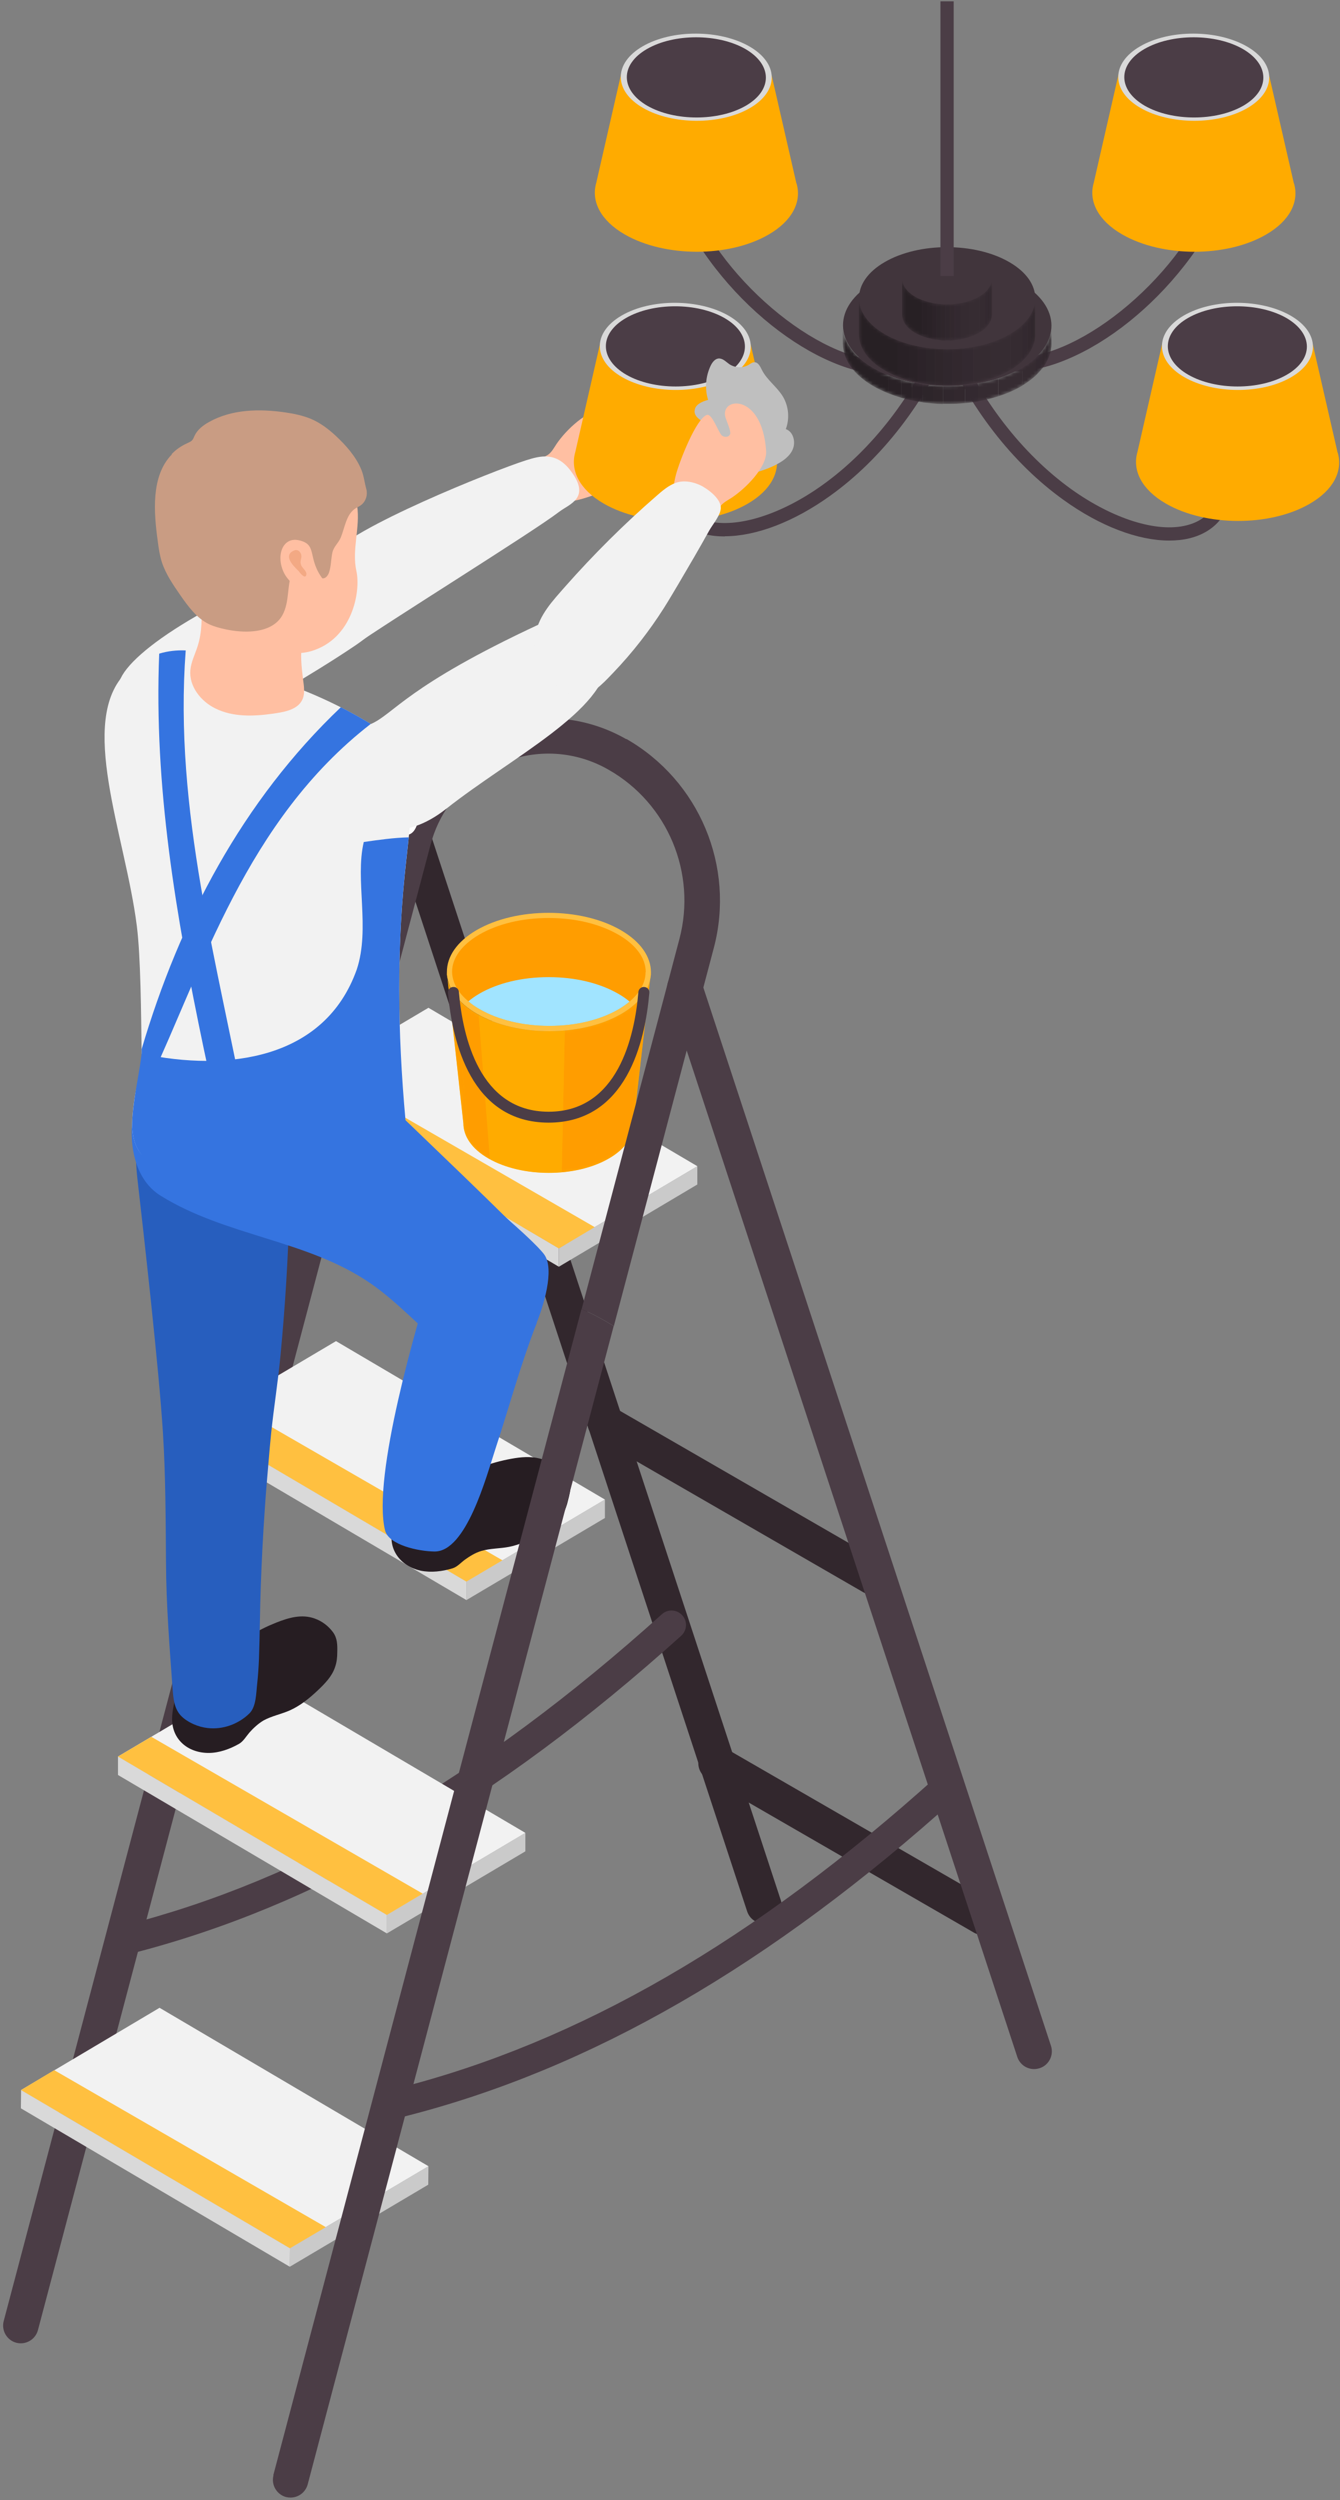 <svg xmlns="http://www.w3.org/2000/svg" width="400" height="746" viewBox="0 0 400 746" fill="none"><rect x="0" y="0" width="400" height="746" fill="#808080" stroke="none"/><path d="M185.059 133.215C184.043 133.536 184.043 134.98 184.685 135.675C185.647 136.691 191.262 138.669 190.728 140.22C189.605 143.375 177.038 148.08 172.814 149.096C162.493 151.663 145.648 148.882 153.563 141.396C155.434 139.632 162.546 136.37 163.455 135.782C164.632 135.033 165.381 133.589 166.129 132.466C168.856 128.403 175.487 121.933 180.353 122.307C197.893 123.751 196.235 136.477 190.139 134.659C189.07 134.338 186.129 132.841 185.113 133.215H185.059Z" fill="#FFBFA2"></path><path d="M170.407 140.541C176.45 148.615 170.033 150.326 166.878 152.732C159.017 158.775 115.435 185.778 105.275 192.996C100.302 196.526 92.655 173.907 98.377 165.993C104.473 157.545 147.199 140.487 156.878 137.386C161.263 135.996 166.022 134.659 170.407 140.541Z" fill="#F2F2F2"></path><path d="M216.395 160.058C214.203 160.058 212.117 159.844 210.192 159.309C200.995 157.01 196.289 149.363 197.305 138.402L201.262 138.776C200.46 147.866 203.882 153.641 211.155 155.459C220.032 157.705 233.24 153.534 245.593 144.658C260.298 134.124 272.811 117.922 280.832 98.993L284.469 100.544C276.18 120.061 263.186 136.904 247.892 147.866C236.983 155.727 225.646 160.004 216.342 160.004L216.395 160.058Z" fill="#4B3D46"></path><path d="M349.013 161.288C339.708 161.288 328.371 157.01 317.463 149.15C302.169 138.188 289.174 121.398 280.886 101.827L284.522 100.276C292.543 119.152 305.056 135.354 319.762 145.941C332.168 154.818 345.323 158.988 354.2 156.742C361.526 154.924 364.948 149.15 364.092 140.059L368.05 139.685C369.066 150.647 364.36 158.293 355.162 160.592C353.237 161.074 351.152 161.288 348.959 161.288H349.013Z" fill="#4B3D46"></path><path d="M265.057 111.826C259.977 111.826 254.416 110.596 248.587 108.137C236.181 102.95 223.454 92.737 213.615 80.118C203.455 67.124 198.267 53.703 199.283 43.329L203.241 43.703C202.278 53.061 207.198 65.413 216.716 77.658C226.021 89.582 238.48 99.581 250.084 104.447C259.763 108.511 273.292 110.971 282.757 99.581L285.806 102.094C280.458 108.511 273.346 111.773 265.057 111.773V111.826Z" fill="#4B3D46"></path><path d="M302.169 110.81C293.827 110.81 286.715 107.549 281.421 101.132L284.469 98.619C293.934 110.008 307.463 107.549 317.142 103.485C328.746 98.619 341.205 88.62 350.51 76.695C360.028 64.504 364.948 52.152 363.986 42.741L367.943 42.367C369.012 52.74 363.772 66.162 353.611 79.155C343.772 91.775 331.045 101.988 318.639 107.174C312.81 109.634 307.249 110.864 302.169 110.864V110.81Z" fill="#4B3D46"></path><path d="M231.475 135.033L224.096 102.843L179.177 102.308L171.744 134.819C170.14 140.273 172.92 146.048 180.246 150.272C192.118 157.117 211.315 157.17 223.133 150.326C230.299 146.209 233.079 140.487 231.529 135.087L231.475 135.033Z" fill="#FFAB00"></path><path d="M217.572 112.575C208.802 117.655 194.524 117.601 185.701 112.521C176.878 107.442 176.824 99.207 185.594 94.127C194.364 89.047 208.642 89.101 217.465 94.181C226.288 99.26 226.342 107.495 217.572 112.575Z" fill="#D9D9D9"></path><path d="M216.342 111.826C208.267 116.478 195.112 116.478 186.984 111.826C178.856 107.121 178.803 99.528 186.877 94.876C194.952 90.224 208.107 90.224 216.235 94.876C224.363 99.528 224.417 107.174 216.342 111.826Z" fill="#4B3D46"></path><path d="M386.231 54.718L378.851 22.529L333.933 21.994L326.5 54.505C324.896 59.959 327.676 65.734 335.002 69.958C346.874 76.802 366.071 76.856 377.889 70.011C385.055 65.894 387.835 60.173 386.284 54.772L386.231 54.718Z" fill="#FFAB00"></path><path d="M372.328 32.26C363.558 37.34 349.28 37.287 340.457 32.207C331.633 27.127 331.58 18.892 340.35 13.813C349.12 8.733 363.397 8.786 372.221 13.866C381.044 18.946 381.097 27.181 372.328 32.26Z" fill="#D9D9D9"></path><path d="M371.098 31.565C363.023 36.217 349.868 36.217 341.74 31.565C333.612 26.86 333.558 19.267 341.633 14.615C349.708 9.963 362.863 9.963 370.991 14.615C379.119 19.32 379.172 26.913 371.098 31.565Z" fill="#4B3D46"></path><path d="M237.732 54.718L230.352 22.529L185.433 21.994L178 54.505C176.396 59.959 179.177 65.734 186.503 69.958C198.374 76.802 217.572 76.856 229.39 70.011C236.555 65.894 239.336 60.173 237.785 54.772L237.732 54.718Z" fill="#FFAB00"></path><path d="M223.828 32.26C215.058 37.34 200.781 37.287 191.957 32.207C183.134 27.127 183.081 18.892 191.85 13.813C200.62 8.733 214.898 8.786 223.721 13.866C232.545 18.946 232.598 27.181 223.828 32.26Z" fill="#D9D9D9"></path><path d="M222.598 31.565C214.524 36.217 201.369 36.217 193.241 31.565C185.113 26.86 185.059 19.267 193.134 14.615C201.209 9.963 214.363 9.963 222.491 14.615C230.62 19.32 230.673 26.913 222.598 31.565Z" fill="#4B3D46"></path><path d="M399.279 135.033L391.899 102.843L346.981 102.308L339.548 134.819C337.943 140.273 340.724 146.048 348.05 150.272C359.921 157.117 379.119 157.17 390.937 150.326C398.102 146.209 400.883 140.487 399.332 135.087L399.279 135.033Z" fill="#FFAB00"></path><path d="M385.375 112.575C376.606 117.655 362.328 117.601 353.504 112.521C344.681 107.442 344.628 99.207 353.398 94.127C362.167 89.047 376.445 89.101 385.268 94.181C394.092 99.26 394.145 107.495 385.375 112.575Z" fill="#D9D9D9"></path><path d="M384.092 111.826C376.017 116.478 362.863 116.478 354.734 111.826C346.606 107.174 346.553 99.528 354.627 94.876C362.702 90.224 375.857 90.224 383.985 94.876C392.113 99.581 392.167 107.174 384.092 111.826Z" fill="#4B3D46"></path><mask id="mask0_149_2835" style="mask-type:luminance" maskUnits="userSpaceOnUse" x="251" y="97" width="63" height="24"><path d="M313.88 97.175V102.576C313.88 107.174 310.832 111.719 304.843 115.249C292.704 122.307 273.025 122.307 260.833 115.249C254.683 111.719 251.635 107.067 251.635 102.415V97.015C251.635 101.667 254.683 106.319 260.833 109.848C273.025 116.906 292.757 116.906 304.843 109.848C310.885 106.372 313.88 101.774 313.88 97.175Z" fill="white"></path></mask><g mask="url(#mask0_149_2835)"><path d="M313.88 97.442V102.843C313.88 103.431 313.773 104.019 313.666 104.608V99.207C313.826 98.619 313.88 98.031 313.88 97.442Z" fill="#2D252A"></path><path d="M313.666 99.26V104.661C313.559 105.249 313.345 105.838 313.131 106.426V101.025C313.345 100.437 313.505 99.849 313.666 99.26Z" fill="#2F262B"></path><path d="M313.131 101.025V106.426C312.917 107.014 312.596 107.602 312.276 108.19V102.79C312.596 102.201 312.917 101.613 313.131 101.025Z" fill="#30272D"></path><path d="M312.329 102.79V108.19C311.955 108.832 311.527 109.42 311.046 110.062V104.661C311.527 104.073 311.955 103.431 312.329 102.79Z" fill="#32282E"></path><path d="M311.046 104.608V110.008C310.457 110.703 309.816 111.399 309.121 112.094V106.693C309.869 105.998 310.511 105.303 311.046 104.608Z" fill="#332930"></path><path d="M309.121 106.693V112.094C307.998 113.11 306.661 114.126 305.163 115.035V109.634C306.714 108.725 307.998 107.762 309.121 106.693Z" fill="#352B31"></path><path d="M305.217 109.634V115.035C305.217 115.035 304.95 115.195 304.843 115.249C302.757 116.478 300.458 117.441 297.998 118.243V112.842C300.458 112.04 302.757 111.024 304.843 109.848C304.95 109.794 305.11 109.688 305.217 109.634Z" fill="#362C32"></path><path d="M297.998 112.842V118.243C296.073 118.831 294.094 119.366 292.062 119.687V114.286C294.094 113.912 296.073 113.43 297.998 112.842Z" fill="#352B31"></path><path d="M292.116 114.339V119.74C290.779 119.954 289.442 120.168 288.105 120.275V114.874C289.442 114.767 290.779 114.553 292.116 114.339Z" fill="#332930"></path><path d="M288.105 114.874V120.275C286.929 120.382 285.806 120.489 284.629 120.489V115.088C285.806 115.088 286.929 114.981 288.105 114.874Z" fill="#32282E"></path><path d="M284.683 115.088V120.489C283.613 120.489 282.544 120.489 281.474 120.489V115.088C282.544 115.088 283.613 115.088 284.683 115.088Z" fill="#30272D"></path><path d="M281.474 115.142V120.542C280.458 120.542 279.389 120.489 278.373 120.382V114.981C279.389 115.088 280.405 115.142 281.474 115.142Z" fill="#2F262B"></path><path d="M278.426 114.981V120.382C277.41 120.275 276.394 120.168 275.378 120.061V114.66C276.394 114.821 277.41 114.928 278.426 114.981Z" fill="#2D252A"></path><path d="M275.378 114.607V120.008C274.309 119.847 273.293 119.687 272.276 119.473V114.072C273.293 114.286 274.362 114.446 275.378 114.607Z" fill="#2C2329"></path><path d="M272.277 114.072V119.473C271.154 119.259 270.084 118.991 269.015 118.671V113.27C270.084 113.591 271.154 113.858 272.277 114.072Z" fill="#2A2227"></path><path d="M269.068 113.27V118.671C267.731 118.296 266.501 117.869 265.271 117.387V111.987C266.501 112.468 267.785 112.896 269.068 113.27Z" fill="#292126"></path><path d="M265.271 111.987V117.387C263.667 116.746 262.17 116.051 260.779 115.249C254.63 111.719 251.582 107.067 251.582 102.415V97.015C251.582 101.667 254.63 106.319 260.779 109.848C262.17 110.65 263.667 111.399 265.271 111.987Z" fill="#272024"></path></g><path d="M304.682 84.342C316.874 91.4 316.928 102.79 304.843 109.848C292.704 116.906 273.025 116.906 260.833 109.848C248.641 102.79 248.587 91.4 260.672 84.342C272.811 77.284 292.49 77.284 304.682 84.342Z" fill="#41353C"></path><mask id="mask1_149_2835" style="mask-type:luminance" maskUnits="userSpaceOnUse" x="256" y="88" width="54" height="27"><path d="M309.014 89.047V99.849C309.014 103.699 306.447 107.602 301.367 110.543C291.153 116.478 274.469 116.478 264.202 110.543C259.015 107.549 256.448 103.645 256.448 99.688V88.887C256.448 92.79 259.068 96.747 264.255 99.742C274.576 105.677 291.206 105.677 301.42 99.742C306.5 96.801 309.067 92.897 309.067 89.047H309.014Z" fill="white"></path></mask><g mask="url(#mask1_149_2835)"><path d="M309.013 89.261V100.063C309.013 100.544 308.907 101.078 308.8 101.56V90.758C308.907 90.277 309.013 89.743 309.013 89.261Z" fill="#2D252A"></path><path d="M308.853 90.758V101.56C308.746 102.041 308.586 102.576 308.372 103.057V92.256C308.586 91.774 308.746 91.293 308.853 90.758Z" fill="#2F262B"></path><path d="M308.425 92.256V103.057C308.211 103.538 307.997 104.073 307.677 104.554V93.753C307.997 93.272 308.211 92.737 308.425 92.256Z" fill="#30272D"></path><path d="M307.73 93.753V104.554C307.409 105.089 307.035 105.624 306.661 106.105V95.304C307.088 94.769 307.463 94.288 307.73 93.753Z" fill="#32282E"></path><path d="M306.661 95.304V106.105C306.179 106.693 305.591 107.281 305.003 107.869V97.068C305.645 96.48 306.179 95.892 306.661 95.304Z" fill="#332930"></path><path d="M305.056 97.068V107.869C304.094 108.725 302.971 109.58 301.688 110.329V99.528C302.971 98.779 304.094 97.924 305.056 97.068Z" fill="#352B31"></path><path d="M301.687 99.528V110.329C301.687 110.329 301.42 110.436 301.313 110.543C299.548 111.559 297.623 112.415 295.538 113.056V102.255C297.623 101.56 299.602 100.758 301.313 99.742C301.42 99.688 301.527 99.635 301.634 99.528H301.687Z" fill="#362C32"></path><path d="M295.645 102.255V113.056C294.041 113.591 292.329 113.965 290.618 114.286V103.485C292.383 103.164 294.041 102.79 295.645 102.255Z" fill="#352B31"></path><path d="M290.618 103.485V114.286C289.495 114.5 288.372 114.66 287.249 114.767V103.966C288.426 103.859 289.549 103.699 290.618 103.485Z" fill="#332930"></path><path d="M287.303 103.966V114.767C286.287 114.874 285.324 114.928 284.362 114.981V104.18C285.378 104.18 286.34 104.073 287.303 103.966Z" fill="#32282E"></path><path d="M284.362 104.18V114.981C283.453 114.981 282.544 114.981 281.635 114.981V104.18C282.544 104.18 283.453 104.18 284.362 104.18Z" fill="#30272D"></path><path d="M281.688 104.18V114.981C280.779 114.981 279.923 114.928 279.068 114.821V104.02C279.977 104.073 280.832 104.126 281.688 104.18Z" fill="#2F262B"></path><path d="M279.068 104.019V114.821C278.159 114.767 277.303 114.66 276.501 114.553V103.752C277.356 103.859 278.212 103.966 279.068 104.019Z" fill="#2D252A"></path><path d="M276.554 103.752V114.553C275.645 114.446 274.79 114.286 273.934 114.126V103.324C274.843 103.485 275.699 103.645 276.554 103.752Z" fill="#2C2329"></path><path d="M273.934 103.271V114.072C272.972 113.858 272.063 113.644 271.153 113.377V102.576C272.063 102.843 272.972 103.057 273.934 103.271Z" fill="#2A2227"></path><path d="M271.207 102.629V113.431C270.084 113.11 269.014 112.735 267.998 112.361V101.56C269.068 101.988 270.137 102.308 271.207 102.629Z" fill="#292126"></path><path d="M267.998 101.56V112.361C266.608 111.826 265.378 111.238 264.148 110.543C258.961 107.549 256.394 103.645 256.394 99.688V88.887C256.394 92.79 259.015 96.747 264.202 99.742C265.378 100.437 266.662 101.025 267.998 101.56Z" fill="#272024"></path></g><path d="M301.26 78.193C311.58 84.128 311.634 93.806 301.367 99.742C291.099 105.677 274.469 105.677 264.202 99.742C253.881 93.806 253.828 84.128 264.095 78.193C274.308 72.257 290.993 72.257 301.26 78.193Z" fill="#41353C"></path><mask id="mask2_149_2835" style="mask-type:luminance" maskUnits="userSpaceOnUse" x="269" y="83" width="28" height="19"><path d="M296.126 83.058V93.86C296.126 95.838 294.789 97.817 292.222 99.314C287.035 102.362 278.533 102.362 273.292 99.314C270.672 97.817 269.335 95.785 269.335 93.806V83.005C269.335 84.984 270.672 87.015 273.292 88.513C278.533 91.561 286.982 91.561 292.222 88.513C294.789 87.015 296.126 85.037 296.126 83.058Z" fill="white"></path></mask><g mask="url(#mask2_149_2835)"><path d="M296.126 83.219V94.02C296.126 94.02 296.073 94.555 296.019 94.769V83.968C296.019 83.968 296.126 83.433 296.126 83.219Z" fill="#2D252A"></path><path d="M296.019 83.968V94.769C296.019 94.769 295.859 95.25 295.752 95.517V84.716C295.752 84.716 295.966 84.235 296.019 83.968Z" fill="#2F262B"></path><path d="M295.805 84.716V95.517C295.805 95.517 295.538 96.052 295.431 96.266V85.465C295.431 85.465 295.698 84.983 295.805 84.716Z" fill="#30272D"></path><path d="M295.431 85.465V96.266C295.271 96.533 295.057 96.801 294.843 97.068V86.267C294.843 86.267 295.271 85.732 295.431 85.465Z" fill="#32282E"></path><path d="M294.896 86.267V97.068C294.629 97.389 294.361 97.656 294.041 97.977V87.176C294.361 86.908 294.682 86.588 294.896 86.267Z" fill="#332930"></path><path d="M294.094 87.176V97.977C293.559 98.405 293.025 98.833 292.383 99.207V88.406C293.078 88.031 293.613 87.604 294.094 87.176Z" fill="#352B31"></path><path d="M292.383 88.406V99.207C292.383 99.207 292.223 99.26 292.169 99.314C291.26 99.849 290.298 100.276 289.228 100.597V89.796C290.298 89.475 291.314 89.047 292.169 88.513C292.223 88.513 292.276 88.459 292.33 88.406H292.383Z" fill="#362C32"></path><path d="M289.281 89.796V100.597C288.426 100.865 287.57 101.078 286.715 101.239V90.438C287.624 90.277 288.479 90.063 289.281 89.796Z" fill="#352B31"></path><path d="M286.768 90.438V101.239C286.18 101.346 285.592 101.399 285.057 101.453V90.651C285.645 90.598 286.233 90.491 286.768 90.438Z" fill="#332930"></path><path d="M285.057 90.705V101.506C284.522 101.506 284.041 101.613 283.56 101.613V90.812C284.094 90.812 284.576 90.812 285.057 90.705Z" fill="#32282E"></path><path d="M283.56 90.758V101.56C283.078 101.56 282.597 101.56 282.169 101.56V90.758C282.651 90.758 283.132 90.758 283.56 90.758Z" fill="#30272D"></path><path d="M282.169 90.812V101.613C281.688 101.613 281.26 101.613 280.832 101.56V90.758C281.314 90.758 281.741 90.812 282.169 90.812Z" fill="#2F262B"></path><path d="M280.886 90.705V101.506C280.405 101.506 279.977 101.399 279.549 101.346V90.545C280.03 90.598 280.458 90.651 280.886 90.705Z" fill="#2D252A"></path><path d="M279.549 90.598V101.399C279.068 101.346 278.64 101.239 278.212 101.185V90.384C278.693 90.491 279.121 90.544 279.549 90.598Z" fill="#2C2329"></path><path d="M278.266 90.331V101.132C277.784 101.025 277.303 100.918 276.822 100.811V90.01C277.303 90.117 277.784 90.277 278.266 90.331Z" fill="#2A2227"></path><path d="M276.875 90.01V100.811C276.287 100.651 275.752 100.49 275.218 100.276V89.475C275.752 89.689 276.341 89.849 276.875 90.01Z" fill="#292126"></path><path d="M275.218 89.475V100.276C274.522 100.009 273.881 99.688 273.239 99.367C270.619 97.87 269.282 95.838 269.282 93.86V83.058C269.282 85.037 270.619 87.069 273.239 88.566C273.827 88.94 274.469 89.208 275.164 89.475H275.218Z" fill="#272024"></path></g><path d="M292.169 77.551C297.41 80.599 297.463 85.465 292.223 88.513C287.035 91.561 278.533 91.561 273.292 88.513C268.052 85.465 267.998 80.599 273.239 77.551C278.426 74.503 286.929 74.503 292.169 77.551Z" fill="#41353C"></path><path d="M284.683 0.391H280.725V82.363H284.683V0.391Z" fill="#4B3D46"></path><path d="M228.053 573.929C225.807 573.929 223.775 572.539 223.026 570.293L118.751 252.992C117.842 250.211 119.339 247.217 122.12 246.308C124.9 245.399 127.895 246.896 128.804 249.676L233.08 566.978C233.989 569.758 232.491 572.753 229.711 573.662C229.176 573.822 228.588 573.929 228.053 573.929Z" fill="#32272D"></path><path d="M260.191 475.701C259.282 475.701 258.373 475.488 257.571 475.006L178.001 429.074C175.487 427.63 174.578 424.369 176.075 421.855C177.519 419.342 180.781 418.433 183.295 419.93L262.865 465.863C265.378 467.306 266.287 470.568 264.79 473.081C263.827 474.792 262.009 475.755 260.191 475.755V475.701Z" fill="#32272D"></path><path d="M37.79 583.073C35.865 583.073 34.1 581.789 33.619 579.811C33.031 577.512 34.421 575.159 36.721 574.571C90.783 560.882 143.349 530.456 197.572 481.637C199.337 480.033 202.064 480.193 203.668 481.958C205.273 483.722 205.112 486.449 203.348 488.053C148.108 537.836 94.259 568.903 38.859 582.966C38.485 583.073 38.164 583.073 37.79 583.073Z" fill="#4B3D46"></path><path d="M293.292 577.298C292.383 577.298 291.474 577.084 290.672 576.603L211.101 530.67C208.588 529.227 207.679 525.965 209.176 523.452C210.62 520.938 213.882 520.03 216.395 521.527L295.966 567.459C298.479 568.903 299.388 572.164 297.891 574.678C296.928 576.389 295.11 577.351 293.292 577.351V577.298Z" fill="#32272D"></path><path d="M118.323 249.249L1.106 692.529C0.358 695.363 2.069 698.251 4.85 698.999C7.684 699.748 10.571 698.037 11.32 695.256L128.537 251.976C129.713 247.538 131.638 243.527 134.205 239.945C132.226 236.843 130.034 233.902 127.627 231.175C123.296 236.362 120.088 242.511 118.269 249.302L118.323 249.249Z" fill="#4B3D46"></path><path d="M127.895 646.33L127.841 651.837L86.505 676.327L86.559 670.82L127.895 646.33Z" fill="#CACACA"></path><path d="M86.559 670.82L86.505 676.327L6.24 629.058L6.293 623.604L86.559 670.82Z" fill="#D9D9D9"></path><path d="M127.895 646.33L86.559 670.82L6.293 623.604L47.629 599.061L127.895 646.33Z" fill="#F2F2F2"></path><path d="M16.186 617.669L6.293 623.604L86.559 670.82L97.254 664.51L16.186 617.669Z" fill="#FFC040"></path><path d="M156.825 546.872V552.38L115.489 576.87V571.362L156.825 546.872Z" fill="#CACACA"></path><path d="M115.489 571.362V576.87L35.223 529.601V524.093L115.489 571.362Z" fill="#D9D9D9"></path><path d="M156.825 546.872L115.489 571.362L35.223 524.093L76.559 499.603L156.825 546.872Z" fill="#F2F2F2"></path><path d="M45.169 518.211L35.223 524.093L115.489 571.362L126.184 564.999L45.169 518.211Z" fill="#FFC040"></path><path d="M180.567 447.415V452.922L139.231 477.413V471.905L180.567 447.415Z" fill="#CACACA"></path><path d="M139.231 471.905V477.413L58.966 430.144V424.636L139.231 471.905Z" fill="#D9D9D9"></path><path d="M180.567 447.415L139.231 471.905L58.966 424.636L100.302 400.146L180.567 447.415Z" fill="#F2F2F2"></path><path d="M68.912 418.754L58.966 424.636L139.231 471.905L149.98 465.542L68.912 418.754Z" fill="#FFC040"></path><path d="M208.16 347.958V353.412L166.824 377.955V372.448L208.16 347.958Z" fill="#CACACA"></path><path d="M166.824 372.448V377.955L86.559 330.686V325.179L166.824 372.448Z" fill="#D9D9D9"></path><path d="M208.16 347.957L166.824 372.448L86.559 325.179L127.895 300.688L208.16 347.957Z" fill="#F2F2F2"></path><path d="M96.505 319.35L86.559 325.232L166.824 372.501L177.519 366.138L96.505 319.35Z" fill="#FFC040"></path><path d="M194.31 290.101L189.123 335.338C189.123 339.081 186.663 342.824 181.744 345.658C171.851 351.38 155.755 351.38 145.809 345.658C140.782 342.771 138.322 338.974 138.322 335.178L133.349 289.941C133.349 294.486 136.344 299.031 142.333 302.507C154.258 309.404 173.562 309.404 185.434 302.507C191.316 299.084 194.257 294.593 194.31 290.101Z" fill="#FFAB00"></path><mask id="mask3_149_2835" style="mask-type:luminance" maskUnits="userSpaceOnUse" x="133" y="289" width="62" height="61"><path d="M194.31 290.101L189.123 335.338C189.123 339.081 186.663 342.824 181.744 345.658C171.851 351.38 155.755 351.38 145.809 345.658C140.782 342.771 138.322 338.974 138.322 335.178L133.349 289.941C133.349 294.486 136.344 299.031 142.333 302.507C154.258 309.404 173.562 309.404 185.434 302.507C191.316 299.084 194.257 294.593 194.31 290.101Z" fill="white"></path></mask><g mask="url(#mask3_149_2835)"><path d="M194.31 290.101L189.123 335.338C189.123 339.081 186.663 342.824 181.744 345.658C180.46 346.407 179.124 347.048 177.626 347.583L180.514 304.806C182.279 304.164 183.883 303.362 185.434 302.507C191.316 299.084 194.257 294.593 194.31 290.101Z" fill="#FF9D00"></path><path d="M180.567 304.806L177.68 347.583C174.632 348.76 171.209 349.455 167.68 349.776L168.589 307.426C172.813 307.052 176.878 306.196 180.567 304.752V304.806Z" fill="#FF9D00"></path><path d="M168.589 307.426L167.68 349.776C160.14 350.417 152.226 349.134 146.29 345.872L142.921 302.774C150.033 306.677 159.552 308.228 168.589 307.426Z" fill="#FFAB00"></path><path d="M142.868 302.774L146.237 345.872C146.237 345.872 145.916 345.712 145.809 345.605C143.296 344.161 141.424 342.503 140.194 340.685L135.595 296.571C137.093 298.71 139.338 300.742 142.386 302.453C142.547 302.56 142.761 302.667 142.921 302.774H142.868Z" fill="#FF9D00"></path><path d="M135.595 296.571L140.194 340.685C138.964 338.921 138.322 336.996 138.322 335.124L133.349 289.887C133.349 292.133 134.098 294.432 135.595 296.571Z" fill="#FF9D00"></path></g><path d="M185.327 277.535C197.251 284.433 197.305 295.609 185.487 302.506C173.616 309.404 154.311 309.404 142.386 302.506C130.462 295.609 130.408 284.433 142.226 277.535C154.097 270.637 173.402 270.637 185.327 277.535Z" fill="#FFC040"></path><path d="M192.706 290.048C192.706 293.202 190.995 296.25 187.893 298.87C186.931 299.673 185.861 300.421 184.685 301.116C179.177 304.325 171.851 306.089 163.99 306.089C156.129 306.089 148.75 304.325 143.188 301.116C141.905 300.368 140.782 299.619 139.82 298.764C136.665 296.143 135.007 293.096 134.953 289.941C134.953 285.823 137.841 281.92 143.028 278.872C148.536 275.664 155.862 273.899 163.776 273.899C171.69 273.899 179.017 275.664 184.578 278.872C189.872 281.92 192.76 285.877 192.76 290.048H192.706Z" fill="#FF9D00"></path><path d="M187.893 298.87C186.931 299.672 185.861 300.421 184.685 301.116C179.177 304.325 171.851 306.089 163.99 306.089C156.129 306.089 148.75 304.325 143.188 301.116C141.905 300.368 140.782 299.619 139.82 298.763C140.782 297.961 141.852 297.213 143.028 296.518C148.536 293.309 155.862 291.545 163.776 291.545C171.69 291.545 179.017 293.309 184.578 296.518C185.861 297.266 186.984 298.015 187.947 298.87H187.893Z" fill="#A1E4FF"></path><path d="M163.83 334.964C140.515 334.964 135.007 310.688 133.724 296.25C133.67 295.341 134.312 294.539 135.221 294.486C136.13 294.379 136.932 295.074 136.986 295.983C138.108 309.297 143.135 331.702 163.776 331.702C184.418 331.702 189.444 309.351 190.567 295.983C190.621 295.074 191.476 294.379 192.332 294.486C193.241 294.539 193.936 295.341 193.829 296.25C192.599 310.688 187.038 334.964 163.723 334.964H163.83Z" fill="#4B3D46"></path><path d="M119.767 631.572C117.842 631.572 116.077 630.288 115.596 628.31C115.007 626.01 116.398 623.658 118.697 623.069C172.76 609.381 225.326 578.955 279.549 530.136C281.314 528.531 284.041 528.692 285.645 530.457C287.249 532.221 287.089 534.948 285.324 536.552C230.085 586.334 176.236 617.402 120.836 631.465C120.462 631.572 120.141 631.572 119.767 631.572Z" fill="#4B3D46"></path><path d="M186.931 220.534C174.204 213.262 159.071 212.3 145.541 217.968C138.483 220.909 132.387 225.454 127.681 231.122C130.087 233.849 132.28 236.843 134.258 239.891C138.108 234.597 143.349 230.32 149.659 227.7C160.14 223.315 171.851 224.01 181.69 229.678C199.337 239.731 208 260.531 202.813 280.155L173.616 390.628C176.985 391.965 180.14 393.783 183.241 395.654L213.08 282.829C219.497 258.553 208.749 232.94 186.984 220.481L186.931 220.534Z" fill="#4B3D46"></path><path d="M308.693 617.348C306.447 617.348 304.415 615.958 303.666 613.712L199.39 296.411C198.481 293.63 199.979 290.636 202.759 289.727C205.54 288.818 208.535 290.315 209.444 293.095L313.719 610.397C314.628 613.177 313.131 616.172 310.35 617.081C309.816 617.241 309.227 617.348 308.693 617.348Z" fill="#4B3D46"></path><path d="M121.264 446.773C122.333 445.169 123.456 446.025 124.954 446.025C126.825 446.025 128.75 445.276 130.408 444.527C132.547 443.511 134.526 442.228 136.558 441.052C141.852 438.057 147.68 436.025 153.723 435.063C156.45 434.635 159.498 434.528 162.119 435.491C164.097 436.239 166.076 437.148 167.68 438.592C168.91 439.715 169.872 441.212 170.193 442.87C170.461 444.42 169.926 446.185 169.552 447.682C169.231 449.126 168.749 450.516 168.001 451.8C166.504 454.366 163.883 456.077 161.37 457.574C158.429 459.286 155.327 460.89 151.958 461.531C149.231 462.066 146.344 461.959 143.67 462.761C141.852 463.296 140.247 464.312 138.75 465.381C137.574 466.237 136.504 467.52 135.06 467.948C132.066 468.857 128.697 469.285 125.595 468.643C119.553 467.306 115.649 462.28 117.2 456.077C117.788 453.831 118.804 451.8 119.82 449.714C120.462 448.431 120.836 447.361 121.317 446.666L121.264 446.773Z" fill="#261D22"></path><path d="M53.405 502.544C54.1 500.726 55.383 501.314 56.827 501.047C58.645 500.673 60.41 499.496 61.854 498.373C63.725 496.93 65.329 495.219 67.094 493.668C71.586 489.551 76.88 486.342 82.548 484.096C86.238 482.653 90.088 481.53 93.939 482.92C96.078 483.669 98.003 485.112 99.393 486.984C100.73 488.802 100.73 490.887 100.676 493.026C100.676 494.523 100.516 495.967 100.035 497.357C99.126 500.191 96.933 502.384 94.794 504.416C92.281 506.768 89.607 508.961 86.452 510.351C83.885 511.474 81.051 512.009 78.645 513.345C77.04 514.308 75.65 515.591 74.42 516.982C73.458 518.104 72.656 519.548 71.372 520.297C68.645 521.848 65.436 523.024 62.282 523.024C56.078 523.024 51.212 518.96 51.373 512.597C51.426 510.298 52.014 508.052 52.549 505.806C52.87 504.416 53.03 503.293 53.351 502.491L53.405 502.544Z" fill="#261D22"></path><path d="M86.666 347.476C86.666 345.605 86.398 344.375 83.992 343.626C77.201 341.487 70.303 339.295 63.351 337.637C59.233 336.621 55.116 335.98 50.945 335.873L41.854 327.692C40.731 335.605 40.089 343.626 40.998 351.54C42.977 368.811 47.469 408.594 48.645 427.577C49.447 440.463 49.447 453.35 49.554 466.237C49.608 478.856 50.624 491.476 51.533 504.041C51.747 506.875 52.014 509.816 54.046 511.955C56.078 513.987 59.18 515.27 61.961 515.591C66.506 516.126 71.212 514.415 74.474 511.207C76.506 509.175 76.452 505.111 76.773 502.384C77.04 499.924 77.201 497.411 77.308 494.951C77.575 487.786 77.575 480.621 77.843 473.402C78.11 465.809 78.484 458.27 79.019 450.677C79.34 445.704 79.768 440.731 80.195 435.811C80.409 433.084 80.677 430.357 80.944 427.63C81.746 419.93 82.976 412.284 83.725 404.477C85.115 389.879 86.024 375.281 86.398 360.63C86.505 356.994 86.559 353.305 86.612 349.668C86.612 348.866 86.612 348.171 86.666 347.53V347.476Z" fill="#275EBE"></path><path d="M88.217 305.287C81.425 305.554 74.206 320.419 70.249 324.751C66.613 328.761 62.763 332.558 58.859 336.301C57.148 337.958 55.223 340.418 53.191 341.648C51.426 342.717 42.442 329.777 40.571 330.9C39.127 331.755 36.721 349.775 47.897 356.727C67.468 368.918 91.692 369.881 110.622 382.928C118.59 388.436 125.114 395.708 132.547 401.91C133.456 402.659 134.419 403.461 135.542 403.889C137.467 404.691 139.606 404.477 141.638 404.103C148.964 402.712 146.771 398.756 148.643 390.842C150.033 384.906 159.498 384.104 158.161 378.115C156.183 369.346 156.076 368.223 151.745 363.945C135.167 347.583 111.959 325.66 95.222 309.351C93.564 307.747 91.746 306.036 89.5 305.447C89.072 305.34 88.644 305.287 88.217 305.287Z" fill="#3574E0"></path><path d="M125.061 240.96C125.221 243.099 124.847 247.27 122.761 248.66C121.05 249.837 117.253 249.409 115.328 249.569C109.179 250.158 103.029 250.532 96.879 250.906C94.099 251.067 91.318 251.281 88.537 251.334C80.356 251.601 72.228 251.067 64.26 249.73C61.158 249.195 56.025 248.5 53.565 246.415C51.105 244.383 50.891 241.067 51.319 237.806C52.068 231.924 54.955 226.202 60.517 223.956C66.132 221.711 71.639 222.673 77.201 223.368C90.035 225.026 102.655 227.486 115.061 230.694C117.253 231.282 119.499 231.924 121.371 233.207C123.51 234.758 124.847 237.699 125.061 240.8V240.96Z" fill="white"></path><path d="M207.358 122.628C207.358 120.756 209.551 119.794 211.369 119.312C210.353 115.997 210.62 112.308 212.117 109.153C212.599 108.137 213.401 107.067 214.47 106.96C215.754 106.853 216.716 107.976 217.732 108.671C219.443 109.794 221.796 109.901 223.508 108.832C224.042 108.511 224.577 108.083 225.219 108.083C226.342 108.083 226.93 109.367 227.411 110.329C228.909 113.377 231.957 115.409 233.721 118.35C235.432 121.237 235.753 124.873 234.577 128.028C236.823 128.83 237.571 131.825 236.662 134.017C235.753 136.209 233.614 137.653 231.529 138.723C228.962 140.006 226.181 140.915 223.347 141.45C223.775 138.081 220.62 134.766 217.251 134.98C216.663 134.98 216.075 135.14 215.54 134.98C213.775 134.284 214.149 129.525 212.759 127.868C211.315 126.157 207.305 125.301 207.305 122.628H207.358Z" fill="#BFBFBF"></path><path d="M217.893 129.579C217.572 130.541 216.128 130.541 215.433 129.9C214.417 128.937 212.545 123.269 210.995 123.804C207.839 124.873 202.92 137.386 201.797 141.557C199.07 151.823 201.53 168.72 209.176 160.967C210.995 159.149 214.363 152.037 214.952 151.182C215.754 150.005 217.144 149.31 218.321 148.561C222.438 145.888 229.015 139.418 228.695 134.552C227.518 117.013 214.791 118.457 216.556 124.553C216.877 125.622 218.267 128.563 217.946 129.579H217.893Z" fill="#FFBFA2"></path><path d="M35.437 204.065C33.352 215.187 35.009 235.079 57.308 221.978C70.837 214.064 93.404 201.231 106.398 192.355C121.104 182.302 119.125 172.142 113.831 167.009C106.612 160.004 100.676 164.924 99.5 165.351C62.121 178.773 37.095 195.456 35.437 204.118V204.065Z" fill="#F2F2F2"></path><path d="M75.115 331.595H120.783C118.804 308.228 118.43 284.7 120.783 261.333C121.692 252.243 123.029 243.099 122.868 233.956C122.868 233.742 122.868 233.581 122.868 233.367C122.815 229.999 122.761 226.095 120.836 223.154C119.125 220.588 115.81 219.251 113.296 217.647C104.847 212.246 95.81 207.808 86.398 204.386C72.067 199.199 57.415 188.719 42.121 197.328C40.571 198.183 39.073 199.253 37.79 200.482C22.924 214.973 37.416 249.035 40.838 276.252C42.014 285.449 42.121 302.72 42.282 314.324C42.389 322.344 40.998 321.008 39.983 328.975C39.341 333.894 38.806 339.241 41.48 343.412C44.367 347.904 50.089 349.508 55.276 350.684C61.8 352.182 68.431 353.572 75.115 354.427V331.488V331.595Z" fill="#F2F2F2"></path><path d="M55.437 194.066C52.816 193.959 50.143 194.226 47.522 195.028C45.918 234.544 52.442 272.83 60.838 312.987C63.886 326.783 66.346 341.755 72.816 354.16C75.918 354.641 79.073 355.016 82.174 355.23C78.003 349.294 75.115 342.717 74.046 335.499C64.902 287.053 51.854 241.816 55.437 194.066Z" fill="#3574E0"></path><path d="M122.013 249.837C117.521 249.944 113.082 250.585 108.59 251.227C105.917 262.563 110.569 276.894 106.505 289.245C96.933 316.195 67.843 319.831 42.282 314.377C41.694 319.35 40.571 324.376 39.983 329.028C39.341 333.948 38.806 339.295 41.48 343.466C44.367 347.957 48.913 353.625 54.153 354.802C63.458 356.941 74.206 360.47 83.778 361.058C93.778 361.646 103.724 355.176 113.082 351.754C116.344 350.578 119.767 348.759 121.104 345.551C121.959 343.412 121.745 341.06 121.478 338.76C118.911 313.04 118.216 287.053 120.783 261.333C121.157 257.483 121.638 253.687 122.013 249.837Z" fill="#3574E0"></path><path d="M110.676 215.989C96.719 224.17 96.719 230.641 104.366 240.961C109.446 247.805 120.301 251.494 133.242 241.281C152.868 225.828 180.942 211.979 181.37 196.793C181.477 192.569 179.391 188.291 175.969 185.831C167.68 179.735 162.386 185.617 161.21 186.152C121.264 204.707 117.681 212.995 110.676 216.043V215.989Z" fill="#F2F2F2"></path><path d="M210.085 145.353C211.957 146.423 215.219 149.043 215.165 151.556C215.165 153.641 212.706 156.529 211.743 158.24C208.749 163.64 205.647 168.934 202.492 174.281C201.048 176.688 199.658 179.094 198.161 181.447C193.776 188.344 188.749 194.761 183.188 200.589C181.049 202.835 177.519 206.685 174.471 207.541C171.423 208.396 168.589 206.739 166.076 204.546C161.637 200.643 158.536 195.028 159.819 189.146C161.103 183.265 165.006 179.254 168.696 175.03C177.252 165.352 186.396 156.261 196.075 147.866C197.786 146.369 199.551 144.872 201.69 144.07C204.15 143.161 207.358 143.749 210.032 145.3L210.085 145.353Z" fill="#F2F2F2"></path><path d="M90.249 191.927C90.783 188.13 93.671 189.039 92.227 185.564C90.997 182.623 89.126 179.949 86.612 178.024C84.099 176.099 80.944 174.923 77.789 175.137C76.72 175.19 75.971 175.832 74.901 175.832C71.907 175.832 68.912 175.297 65.918 175.725C62.977 176.153 60.196 176.367 60.196 179.735C60.196 184.174 60.41 188.505 58.966 192.889C58.217 195.242 57.041 197.488 56.827 199.948C56.399 204.76 59.928 209.252 64.313 211.391C69.661 214.011 75.757 213.743 81.425 212.941C84.313 212.514 88.324 211.979 89.981 209.252C91.265 207.22 90.677 204.493 90.409 202.247C89.981 198.825 89.66 195.456 90.142 192.034L90.249 191.927Z" fill="#FFBFA2"></path><path d="M102.976 143.428C104.794 145.621 106.184 148.08 106.612 150.968C107.575 157.384 104.954 164.015 106.398 170.431C107.735 176.634 105.115 190.697 92.869 194.28C86.719 196.098 74.527 193.959 70.57 192.087C65.329 189.574 61.854 184.494 58.752 179.522C33.245 139.043 85.703 122.414 102.976 143.428Z" fill="#FFBFA2"></path><path d="M51.266 135.461C52.496 134.178 53.993 133.108 55.864 132.253C56.399 131.985 57.041 131.771 57.415 131.29C57.736 130.916 57.843 130.488 58.057 130.06C58.913 128.189 60.677 126.852 62.442 125.889C69.233 122.093 77.468 121.932 85.169 123.055C87.789 123.43 90.356 123.964 92.816 124.98C95.596 126.157 98.002 127.975 100.195 130.007C103.297 132.894 106.291 136.263 107.895 140.22C108.644 142.038 108.804 144.016 109.339 145.888C109.82 147.599 109.232 149.577 107.842 150.647C107.254 151.128 106.505 151.395 105.917 151.823C103.35 153.588 102.869 157.598 101.746 160.325C101.051 162.036 99.66 162.999 99.232 164.817C98.805 166.742 98.858 168.774 98.27 170.645C98.002 171.554 97.361 172.517 96.452 172.57C96.077 172.57 95.703 172.463 95.329 172.249C94.259 171.554 93.671 170.324 93.297 169.095C92.922 167.865 92.709 166.581 92.013 165.512C91.906 165.352 91.799 165.191 91.639 165.138C91.479 165.084 91.318 165.138 91.158 165.138C89.874 165.405 88.965 166.368 88.377 167.49C87.628 168.827 87.201 170.324 86.826 171.822C86.185 174.174 86.131 176.153 85.81 178.452C85.49 180.805 84.848 183.318 83.19 185.083C79.5 189.093 72.388 188.826 67.522 187.81C65.757 187.435 64.046 187.008 62.442 186.259C58.752 184.494 56.185 180.965 53.832 177.597C51.693 174.495 49.501 171.34 48.325 167.758C47.683 165.726 47.362 163.64 47.095 161.502C45.918 152.946 45.009 142.038 51.266 135.621V135.461Z" fill="#C99C83"></path><path d="M89.126 161.181C84.313 160.165 82.228 165.94 84.848 171.073C85.596 172.57 87.147 174.014 88.27 175.297C95.864 183.96 99.232 176.313 96.826 173.372C91.318 166.581 95.168 162.464 89.126 161.181Z" fill="#FFBFA2"></path><path d="M89.286 170.538C88.805 169.95 83.778 165.886 87.842 164.229C88.965 163.747 89.981 164.87 89.981 165.993C89.981 166.581 89.714 167.116 89.714 167.704C89.714 168.025 89.821 168.399 89.928 168.72C90.302 169.576 91.853 170.592 91.372 171.715C90.944 172.731 89.554 170.913 89.233 170.538H89.286Z" fill="#F3A984"></path><path d="M160.247 394.692C160.247 394.692 160.033 395.226 159.926 395.494C155.274 407.578 151.905 420.091 147.841 432.443C145.167 440.624 139.178 463.082 129.659 462.922C124.954 462.868 116.077 460.997 114.954 456.665C110.943 440.624 124.74 394.104 128.804 381.003C129.82 377.688 129.82 379.025 130.729 375.709C131.478 373.036 131.585 368.918 133.349 366.726C136.718 362.448 133.51 349.241 136.772 351.54C141.477 354.909 158.964 369.667 162.386 374.212C165.808 378.757 161.958 390.307 160.193 394.692H160.247Z" fill="#3574E0"></path><path d="M81.639 738.568C80.891 741.402 82.602 744.29 85.382 745.039C85.81 745.146 86.291 745.199 86.719 745.199C89.072 745.199 91.211 743.648 91.853 741.242L183.188 395.654C180.086 393.783 176.931 391.965 173.562 390.628L81.586 738.515L81.639 738.568Z" fill="#4B3D46"></path><path d="M44.635 322.719C60.356 289.406 73.457 244.81 110.676 215.989C107.735 214.225 104.794 212.567 101.746 211.016C72.442 238.875 53.618 274.648 42.282 313.04C42.282 313.468 42.282 313.949 42.282 314.377C42.335 320.794 41.48 321.222 40.624 325.232C43.512 326.087 43.726 324.59 44.581 322.772L44.635 322.719Z" fill="#3574E0"></path></svg>